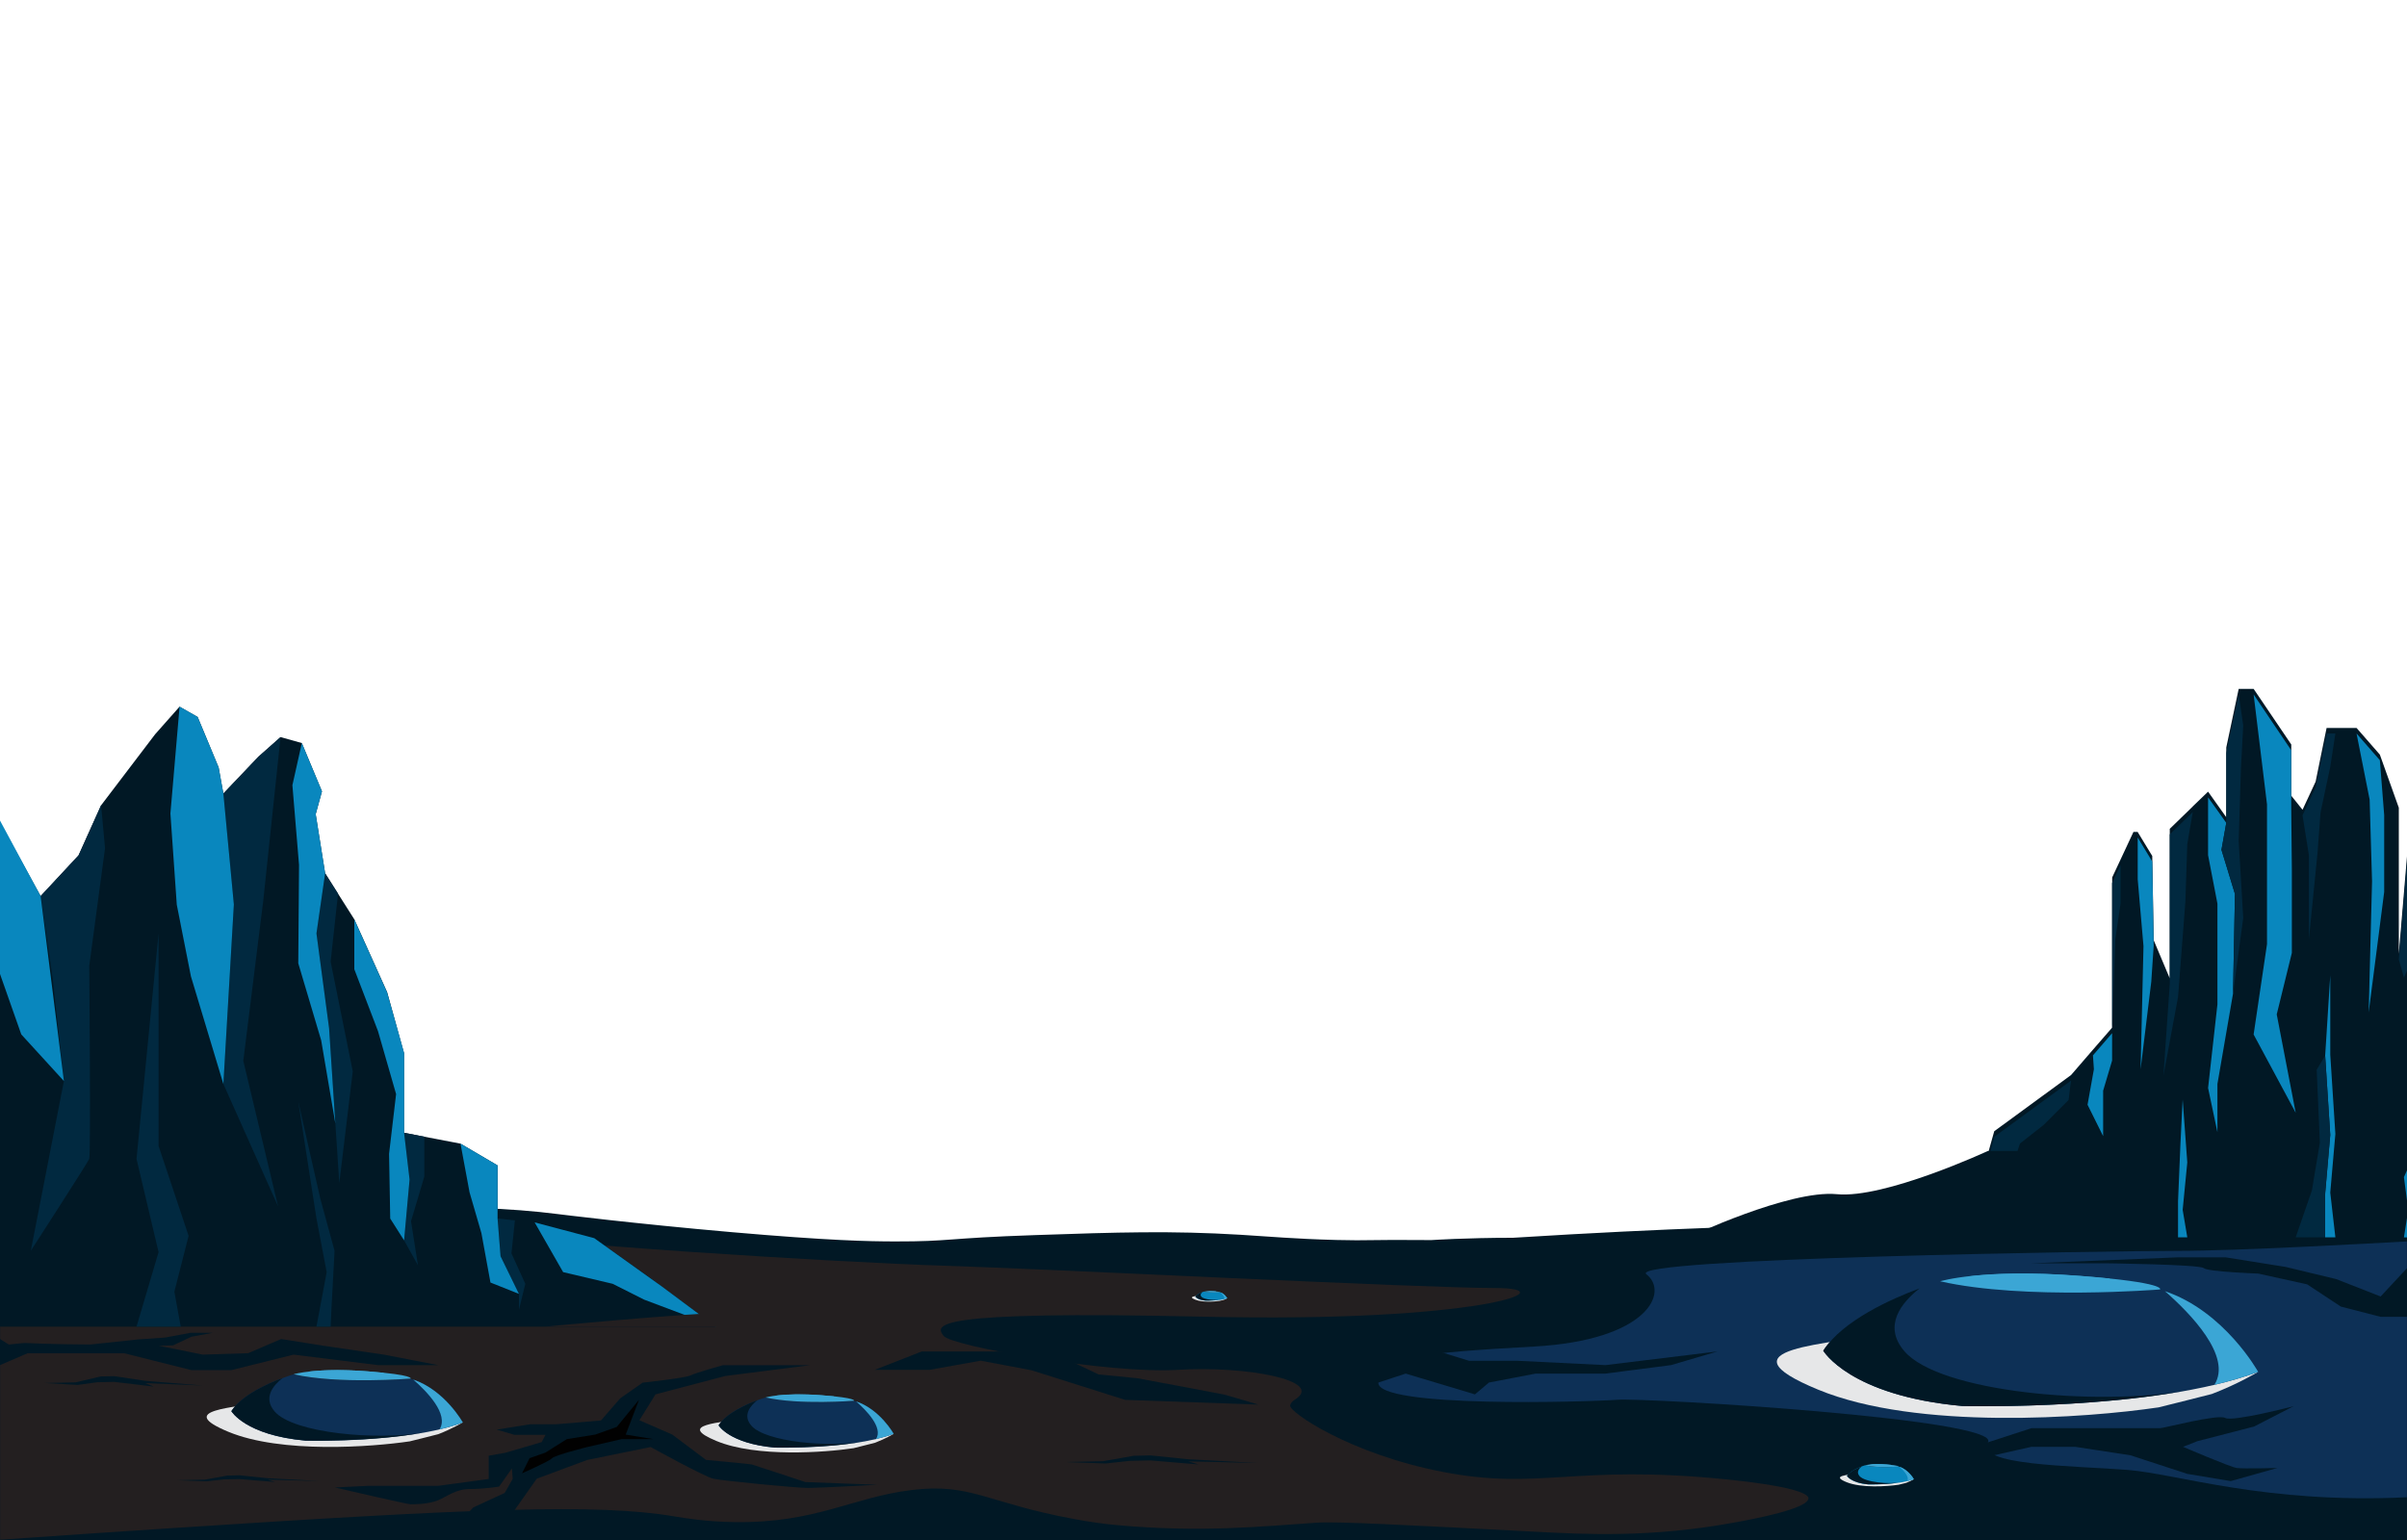 <svg xmlns="http://www.w3.org/2000/svg" viewBox="0 0 250 160"><g style="isolation:isolate"><path d="M250 126.2c-3.94.56-10.04 1.25-17.5 1.3-.8 0-1.55 0-2.23-.01-2.34-.04-4.03-.15-4.35-.16-2.31-.13-21.33-.77-48.35.24-5.17.19-12.14.51-20.42 1.03-4.9 0-8.48.24-8.48.24-6.99-.06-6.24.08-9.86-.01-4.48-.12-6.79-.35-9.93-.54-7.28-.44-12.79-.26-21.31.03-9.47.32-8.79.67-14.56.66-2.79 0-6.99-.09-16.97-.96-10.29-.9-17.93-1.86-18.17-1.89-9.19-1.17-25.71-1.35-57.87 3.09v30.81h250v-33.8z" style="fill:#011825;stroke-width:0"/><g style="mix-blend-mode:multiply"><path d="M34.22 129.5s-.21.12-.44.18-1.56.19-2.28-.12c-.63-.27.07-.27.45-.35.38-.07 1.14.14 1.14.14l1.14.14z" style="fill:#d1d3d4;stroke-width:0"/></g><path d="M34.22 129.5c-.65.23-1.84.18-1.84.18-.7-.08-.86-.36-.86-.36.18-.27.73-.42.73-.42.52.13 1.36.08 1.36.08.39.12.6.52.6.52z" style="fill:#573f34;stroke-width:0"/><path d="M33.62 128.97s-.84.05-1.36-.08c0 0 .26-.08.87-.02.54.05.49.09.49.09z" style="fill:#9a8c85;stroke-width:0"/><path d="M33.65 128.99c.15.14.41.41.3.59.1-.02.19-.05.27-.08 0 0-.2-.38-.57-.51zM32.76 128.91c.43.04.54.01.55-.01-.05 0-.11-.01-.18-.02-.33-.03-.56-.02-.7-.01.09.02.2.03.33.04z" style="fill:#bcb2ae;stroke-width:0"/><path d="M33.78 129.6c-.56.09-1.54-.02-1.75-.28-.13-.16-.01-.3.1-.39-.17.06-.48.19-.6.37 0 0 .16.28.86.36 0 0 .76.03 1.4-.07z" style="fill:#31221b;stroke-width:0"/><path d="M0 127.86s42.25-1.33 48.5 0 38.75 3.31 49.5 3.64c10.75.33 49.5 2.32 57.25 2.32s-1.5 3.64-30.25 2.98c-28.75-.66-27.83.88-27 1.99.83 1.1 17.33 3.98 24.33 3.53 7-.44 15.33 1.1 12.17 3.09-.27.17-.44.37-.5.6-.19.66 6.2 5.05 15.83 6.91 10.08 1.96 13.67-.81 29.35.77 8.43.85 8.64 1.77 8.65 1.96.05 1.09-5.65 2.16-7.5 2.5-8.85 1.65-15.81 1.25-20.67 1-13.86-.72-20.79-1.09-22.87-.95-5.78.38-11.92 1.06-20.82.25-1.4-.13-2.82-.33-4.47-.64-9.04-1.67-10.63-3.76-16.83-3-6.14.75-9.91 3.44-18.33 3.33-2.91-.04-4.97-.37-6.34-.6-7.95-1.34-20.6-.84-52.66 1.26-4.89.32-10.73.71-17.33 1.17v-32.14z" style="fill:#231f20;mix-blend-mode:screen;stroke-width:0"/><path d="M250 128.98c-3.25.18-17.64.98-23.83.98-7 0-57.3.77-55.17 2.43 2.38 1.85.17 6.85-11.67 7.51-11.83.66-16 1.07-16.17 3.74-.17 2.67 21.83 2.01 24.83 1.79s39.98 1.99 38.49 4.42c-1.49 2.43 9.01 2.43 14.51 2.87 5.16.41 14.28 3.55 29 2.84v-26.58z" style="fill:#0d3056;stroke-width:0"/><path style="fill:#011825;stroke-width:0" d="m4.67 143.69 3.2-.07 2.58-.61 1.43-.03 3.19.48 5.99.49-5.96-.25.87.36-4.12-.49-1.75.04-2.05.28-3.38-.2zM18.41 153.79l2.87-.06 2.33-.42 1.29-.03 2.87.3 5.39.29-5.36-.14.78.24-3.71-.3-1.58.03-1.84.2-3.04-.11zM153.19 149.96l3.97-.09 3.21-.69 1.78-.04 3.96.52 7.45.52-7.4-.26 1.08.41-4.96-.17-2.36-.04-2.53.04-4.2-.2zM110.69 151.9l3.9-.09 3.16-.56 1.74-.04 3.89.4 7.32.39-7.27-.17 1.06.32-5.03-.42-2.14.05-2.5.27-4.13-.15zM250 88.98v30.91h-43.53l.25-.9.41-1.46 7.98-5.84 2.27-2.63 2-2.3v-15.6l.87-1.86 1.34-2.87h.43l1.52 2.5.15 8.75 1.67 3.97V86.11l2.39-2.32v-.01l1.59-1.53 1.89 2.66v-7.25l1.29-6.09h1.55l3.91 5.78v5.32l1.17 1.46 1.36-2.92 1.14-5.58h3.11l2.42 2.77 1.97 5.52v15.17l.85-10.11z"/><path style="fill:#0987be;stroke-width:0" d="m234.07 72.15 1.39 11.42v14.52l-1.39 9.39 4.37 8.13-1.97-10.22 1.57-6.39v-8.62l-.07-7.13v-5.31l-3.9-5.79zM244.76 76.21l1.36 6.87.25 8.48-.35 13.62 1.61-12.51v-7.99l-.45-5.7-2.42-2.77zM222.03 87.01v4.34l.6 6.95-.3 12.79 1.11-9.1.25-3.72-.15-8.76-1.51-2.5zM229.34 82.84v6.01l.97 5.03v10.47l-.97 8.69.97 4.59v-5.01l1.62-9.38.2-10.36-1.4-4.59.5-2.8-1.89-2.65zM219.37 107.34v2.85l-.93 3.13v4.72l-1.62-3.26.66-3.69-.1-1.44 1.99-2.31z"/><path style="fill:#012940;stroke-width:0" d="m232.52 72.15.47 3.21-.24 4.52-.23 7.51.47 7.99-1.06 7.86.2-10.36-1.4-4.59.5-2.8v-7.24l1.29-6.1zM239.15 84.71l.66 4.14v8.74l.9-9.02.31-4.17 1.01-4.73.53-3.46h-.91l-1.14 5.58-1.36 2.92zM250 89.57v11.29l-.32.71-.53-1.89.85-10.11zM227.75 84.37l-.57 3.32-.2 6.02-.76 9.88-1.52 8.18.66-9.54V86.69l2.39-2.32zM220.25 89.88v4l-.55 3.71-.33 9.75V91.75l.88-1.87zM215.11 112.27l-.06.42-.2 1.6-2.57 2.57-2.48 1.95-.55 1.67h-2.78l.66-2.37 7.98-5.84z"/><path d="M250 119.58v8.98h-74.67s10.49-4.97 15.45-4.49c4.96.49 15.69-4.49 15.69-4.49H250z" style="fill:#011825;stroke-width:0"/><path style="fill:#0987be;stroke-width:0" d="M241.5 128.55v-4.48l.53-6.15-.53-8.24.53-8.34v8.24l.53 8.23-.53 6.1.53 4.64h-1.06z"/><path style="fill:#012940;stroke-width:0" d="M241.5 128.55h-3.06l1.68-4.86.83-4.96-.33-7.59.88-1.46.53 8.24-.53 5.99v4.64z"/><path style="fill:#0987be;stroke-width:0" d="M250 121.59v3.13l-.32-2.42.32-.71zM249.68 128.56l.32-2.02v2.02h-.32zM226.22 128.55h.96l-.48-2.85.48-4.93-.48-6.53-.23 4.58-.25 5.98v3.75z"/><path style="fill:#011825;stroke-width:0" d="M74.35 137.83H0v-52.4l4.22 7.67 3.94-4.23 2.33-5.19 5.62-7.39 2.54-2.87 1.88 1.07 2.18 5.25.49 2.71 3.65-3.84 2.29-2.03 2.21.62 2.09 5.02-.65 2.37.98 6.14 1.34 2.12 1.7 2.68 3.4 7.55 1.75 6.32v8.29l2.11.41 3.76.72 3.85 2.26v5.52l3.85.4 6.19 1.63 5.74 4.07 1.27.95 5.62 4.18z"/><path d="m4.22 93.1 1.27 8.7 1.15 10.51-3.44 17.64s5.9-9.13 6.07-9.55 0-20.05 0-20.05l1.64-12.23-.41-4.45-2.34 5.19-3.93 4.23zM23.2 82.44l1.09 11.53-1.09 18.65 5.68 12.71-3.61-15.11 2.08-16.7 1.79-16.94-2.29 2.03-3.65 3.83zM18.77 137.83h-4.59l2.29-7.74-2.29-9.68 2.29-23.43v22.08l3.12 9.34-1.48 5.8.66 3.63zM41.97 117.69l.57 4.86-.57 6.32 1.44 2.59-.72-4.58 1.38-4.63v-4.15l-2.1-.41zM51.68 126.6l.31 3.92 1.91 3.91v1.65l.66-2.7-1.44-3.16.36-3.43-1.8-.19zM33.77 90.73l-.9 6.25 1.31 9.84 1.06 16.1 1.4-11.61-2.3-11.4.77-7.06-1.34-2.12zM34.34 137.83h-1.47l1.06-5.66-1.06-5.57-1.89-12.14 2.3 10.12 1.47 5.38-.33 6.12-.08 1.75z" style="fill:#012940;stroke-width:0"/><path style="fill:#0987be;stroke-width:0" d="m55.53 127 2.96 5.17 5.14 1.21 3.28 1.65 7.43 2.8-5.61-4.18-7.01-5.01-6.19-1.64zM47.83 118.82l.94 5.06 1.23 4.23.94 5.14 2.96 1.18-1.91-3.91-.31-3.92v-5.52l-3.85-2.26zM36.8 95.53v5.17l2.46 6.43 1.88 6.54-.73 6.21.12 6.72 1.44 2.27.57-6.32-.57-4.86v-8.29l-1.77-6.31-3.4-7.56zM31.35 77.2l-.98 4.38.69 8.29-.08 10.21 2.38 8.01 1.47 8.63-.65-9.9-1.31-9.84.9-6.25-.98-6.14.65-2.37-2.09-5.02zM18.65 73.42l-.95 11.1.66 9.47 1.47 7.45 3.37 11.18 1.09-18.65-1.09-11.53-.49-2.7-2.18-5.25-1.88-1.07zM6.64 112.32l-4.43-4.85L0 101.19V85.25l4.22 7.85 2.42 19.22z"/><path d="M68.67 137.83h29.19s-13.24-1.83-20.37-1.58-20.85 1.58-20.85 1.58h12.02z" style="fill:#231f20;mix-blend-mode:screen;stroke-width:0"/><path d="M127.11 135.05c.2-.08.35-.17.35-.17l-1.4-.15s-.94-.25-1.4-.15c-.46.1-1.33.11-.55.44.75.31 2.04.22 2.59.13 0 0 .35-.09.4-.1zM126.69 135.16l.02-.01-.01.01h-.01z" style="fill:#e6e7e8;mix-blend-mode:multiply;stroke-width:0"/><path d="M127.46 134.88c-.79.3-2.25.26-2.25.26-.86-.08-1.06-.42-1.06-.42.21-.33.89-.53.89-.53.64.15 1.67.06 1.67.06.48.14.75.63.75.63z" style="fill:#0987be;stroke-width:0"/><path d="M126.72 134.26s-1.03.08-1.67-.06c0 0 .32-.1 1.07-.04.66.05.61.1.61.1zM126.75 134.27c.19.17.51.5.38.71.12-.03.23-.06.33-.1 0 0-.25-.46-.71-.61z" style="fill:#3ba6d5;stroke-width:0"/><path d="M125.66 134.2c.52.04.66 0 .68-.03-.06 0-.14-.01-.23-.02-.4-.03-.68-.02-.85 0 .11.02.24.03.4.04z" style="fill:#3ba6d5;stroke-width:0"/><path d="M126.93 135.02c-.69.12-1.88.01-2.15-.3-.17-.2-.02-.37.11-.48-.21.08-.58.24-.73.47 0 0 .2.34 1.06.42 0 0 .93.02 1.71-.12z" style="fill:#011825;stroke-width:0"/><path d="M198.03 154.04c.42-.16.74-.35.74-.35l-2.93-.31s-1.96-.52-2.93-.32c-.97.21-2.79.24-1.15.92 1.58.65 4.28.45 5.43.28 0 0 .74-.18.85-.21z" style="fill:#e6e7e8;mix-blend-mode:multiply;stroke-width:0"/><path d="m197.16 154.26.02-.02s-.01 0-.02.01z" style="fill:#e6e7e8;mix-blend-mode:multiply;stroke-width:0"/><path d="M198.77 153.68c-1.66.63-4.72.55-4.72.55-1.8-.16-2.22-.88-2.22-.88.45-.69 1.87-1.11 1.87-1.11 1.34.31 3.51.13 3.51.13 1 .29 1.57 1.31 1.57 1.31z" style="fill:#0987be;stroke-width:0"/><path d="M197.21 152.37s-2.17.18-3.51-.13c0 0 .67-.21 2.23-.09 1.39.11 1.27.22 1.27.22zM197.29 152.4c.4.35 1.08 1.04.79 1.49.25-.06.49-.13.7-.21 0 0-.53-.96-1.49-1.29z" style="fill:#3ba6d5;stroke-width:0"/><path d="M194.99 152.25c1.1.07 1.38.01 1.42-.06-.13-.01-.29-.03-.47-.04-.85-.07-1.43-.03-1.79 0 .23.04.51.07.84.09z" style="fill:#3ba6d5;stroke-width:0"/><path d="M197.64 153.98c-1.45.26-3.95.03-4.51-.63-.35-.41-.04-.78.24-1-.45.17-1.22.51-1.54.99 0 0 .42.72 2.22.88 0 0 1.95.05 3.59-.25z" style="fill:#011825;stroke-width:0"/><path d="M90.88 149.9c1.1-.42 1.94-.93 1.94-.93l-7.68-.82s-5.14-1.37-7.69-.83c-2.55.54-7.31.63-3.02 2.4 4.14 1.71 11.22 1.19 14.23.74 0 0 1.93-.48 2.22-.56z" style="fill:#e6e7e8;mix-blend-mode:multiply;stroke-width:0"/><path d="m88.59 150.5.06-.04s-.04.02-.06.04z" style="fill:#e6e7e8;mix-blend-mode:multiply;stroke-width:0"/><path d="M92.81 148.97c-4.36 1.64-12.36 1.43-12.36 1.43-4.72-.43-5.82-2.31-5.82-2.31 1.17-1.82 4.89-2.9 4.89-2.9 3.51.8 9.19.34 9.19.34 2.63.77 4.1 3.44 4.1 3.44z" style="fill:#0d3056;stroke-width:0"/><path d="M88.71 145.53s-5.68.46-9.19-.34c0 0 1.76-.54 5.85-.23 3.64.28 3.33.57 3.33.57zM88.92 145.6c1.04.91 2.83 2.72 2.07 3.91.65-.15 1.27-.33 1.83-.54 0 0-1.4-2.53-3.9-3.37z" style="fill:#3ba6d5;stroke-width:0"/><path d="M82.9 145.23c2.88.2 3.62.03 3.72-.15-.35-.04-.76-.07-1.24-.11-2.22-.17-3.75-.09-4.69.02.61.1 1.34.18 2.21.24z" style="fill:#3ba6d5;stroke-width:0"/><path d="M89.86 149.75c-3.79.67-10.36.07-11.83-1.64-.92-1.07-.11-2.05.63-2.63-1.17.44-3.21 1.34-4.02 2.6 0 0 1.1 1.89 5.82 2.31 0 0 5.12.13 9.4-.65z" style="fill:#011825;stroke-width:0"/><path d="M45.51 149.01c1.45-.56 2.56-1.23 2.56-1.23l-10.16-1.09s-6.8-1.81-10.17-1.1-9.67.83-3.99 3.18c5.48 2.26 14.84 1.57 18.81.98 0 0 2.55-.63 2.94-.74z" style="fill:#e6e7e8;mix-blend-mode:multiply;stroke-width:0"/><path d="m42.49 149.8.08-.06s-.05.03-.08.05z" style="fill:#e6e7e8;mix-blend-mode:multiply;stroke-width:0"/><path d="M48.07 147.79c-5.76 2.17-16.34 1.89-16.34 1.89-6.24-.56-7.7-3.06-7.7-3.06 1.55-2.4 6.46-3.83 6.46-3.83 4.64 1.06 12.15.45 12.15.45 3.48 1.01 5.43 4.55 5.43 4.55z" style="fill:#0d3056;stroke-width:0"/><path d="M42.65 143.23s-7.51.61-12.15-.45c0 0 2.33-.72 7.74-.3 4.81.37 4.41.75 4.41.75zM42.92 143.33c1.38 1.2 3.74 3.6 2.73 5.18.86-.2 1.68-.44 2.42-.72 0 0-1.85-3.34-5.15-4.46z" style="fill:#3ba6d5;stroke-width:0"/><path d="M34.96 142.83c3.81.26 4.79.04 4.91-.2-.47-.05-1-.1-1.64-.15-2.94-.23-4.96-.12-6.2.03.81.13 1.77.24 2.92.32z" style="fill:#3ba6d5;stroke-width:0"/><path d="M44.16 148.81c-5.01.88-13.7.1-15.64-2.17-1.22-1.42-.15-2.7.83-3.47-1.55.58-4.24 1.77-5.32 3.44 0 0 1.46 2.5 7.7 3.06 0 0 6.77.18 12.43-.86z" style="fill:#011825;stroke-width:0"/><path d="M229.73 144.83c2.73-1.04 4.81-2.3 4.81-2.3l-19.09-2.05s-12.77-3.41-19.11-2.07-18.17 1.56-7.5 5.97c10.29 4.25 27.88 2.95 35.36 1.84 0 0 4.8-1.19 5.53-1.39zM224.05 146.32l.16-.1s-.1.06-.14.09l-.01.01z" style="fill:#e6e7e8;mix-blend-mode:multiply;stroke-width:0"/><path d="M234.54 142.53c-10.83 4.08-30.71 3.55-30.71 3.55-11.73-1.06-14.46-5.75-14.46-5.75 2.92-4.52 12.14-7.2 12.14-7.2 8.73 1.99 22.84.85 22.84.85 6.54 1.9 10.2 8.55 10.2 8.55z" style="fill:#0d3056;stroke-width:0"/><path d="M224.35 133.97s-14.11 1.14-22.84-.85c0 0 4.38-1.35 14.55-.56 9.04.7 8.29 1.41 8.29 1.41zM224.86 134.15c2.59 2.26 7.02 6.77 5.13 9.73 1.62-.38 3.16-.83 4.55-1.35 0 0-3.47-6.28-9.68-8.38z" style="fill:#3ba6d5;stroke-width:0"/><path d="M209.9 133.22c7.16.49 9 .08 9.24-.38-.88-.09-1.89-.18-3.08-.27-5.52-.43-9.32-.23-11.65.05 1.51.25 3.32.46 5.49.61z" style="fill:#3ba6d5;stroke-width:0"/><path d="M227.19 144.46c-9.42 1.66-25.74.18-29.39-4.07-2.29-2.66-.27-5.08 1.57-6.53-2.91 1.08-7.97 3.33-10 6.47 0 0 2.74 4.69 14.46 5.75 0 0 12.72.33 23.36-1.62zM45.83 160h5.92l1.33-2.58 2.67-3.79 5.25-1.95 6.58-1.34s5.58 3.08 6.5 3.29c.92.21 8.58.96 9.83.96s7.2-.33 7.2-.33l-7.46-.28s-5.32-1.76-5.57-1.83c-.25-.06-4.75-.47-4.75-.47l-3.5-2.63-3.42-1.49 1.67-2.69 7.25-1.91 8.79-1.12h-9.04s-2.75.76-3.33 1.05c-.58.29-5 .76-5 .76l-2.33 1.63-2 2.3-4.58.39h-2.75l-3.5.56 1.83.54h3.24l-.4.76-3.75 1.1-1.75.31v2.42l-5.25.71h-7.23l-3.5.17s7.53 1.75 7.88 1.75 1.84 0 2.84-.42c1-.42 1.84-1.17 3.34-1.17s3-.25 3-.25l1.33-1.89.08 1.09-.83 1.46-3.25 1.5-3.33 3.42z" style="fill:#011825;stroke-width:0"/><path d="m55 151.5 1.65-.58 2.22-1.4 2.94-.47 2.25-.8 2.31-2.82-1.38 3.62 2.88.47h-3.31l-3.56.82s-3.4.85-3.67 1.17c-.27.31-3.11 1.56-3.11 1.56l.78-1.56z" style="fill:#010101;stroke-width:0"/><path style="fill:#011825;stroke-width:0" d="M0 139.12v2.71l2.88-1.24h9.99l7.01 1.76h4.15l6.46-1.61 8.76 1.09h6.25l-5.63-1.09-6.25-.92-4.42-.7-3.42 1.47-4.72.15-4.56-.92 1.48-.04 1.9-.9 2.24-.41h-2.31l-2.69.5-2.78.19-4.96.53-2.72-.03-2.6-.07-1.53-.06-1.62.16-.91-.57zM109.12 140.41H95.74l-4.88 1.91h5.69l5.31-.95 5.26.99 9.74 3.08 13.82.49s-3.11-.94-3.59-1.05-8.98-1.69-8.98-1.69l-4-.39-5-2.37zM250 131.75v5.06h-2.75l-4.12-1.06-3.5-2.31-5.08-1.12s-5.29-.19-5.67-.57-10.25-.5-10.25-.5h-7.62l15.25-.62h4.88l6.26 1 5.24 1.26 4.62 1.81 2.75-2.95zM205 150.33l6-1.95h13.36c.39 0 6.01-1.49 6.76-1.06.75.43 7.1-1.22 7.1-1.22l-4.1 2.11-5.88 1.52-1.5.59s4.92 2.11 5.58 2.2c.67.09 4.21 0 4.21 0l-4.84 1.36-4.51-.75-5.9-1.93-5.74-.88h-4.55l-6 1.35v-1.35zM148.04 139.98l4.54 1.4h5.04l9.13.45 11.63-1.42-4.82 1.42-6.81.88h-7.25l-4.85.93-1.46 1.23-7.19-2.16-2.83.93h-4.73l4.57-3.66h5.03z"/><path style="fill:none;stroke-width:0" d="M0 0h250v160H0z"/></g></svg>